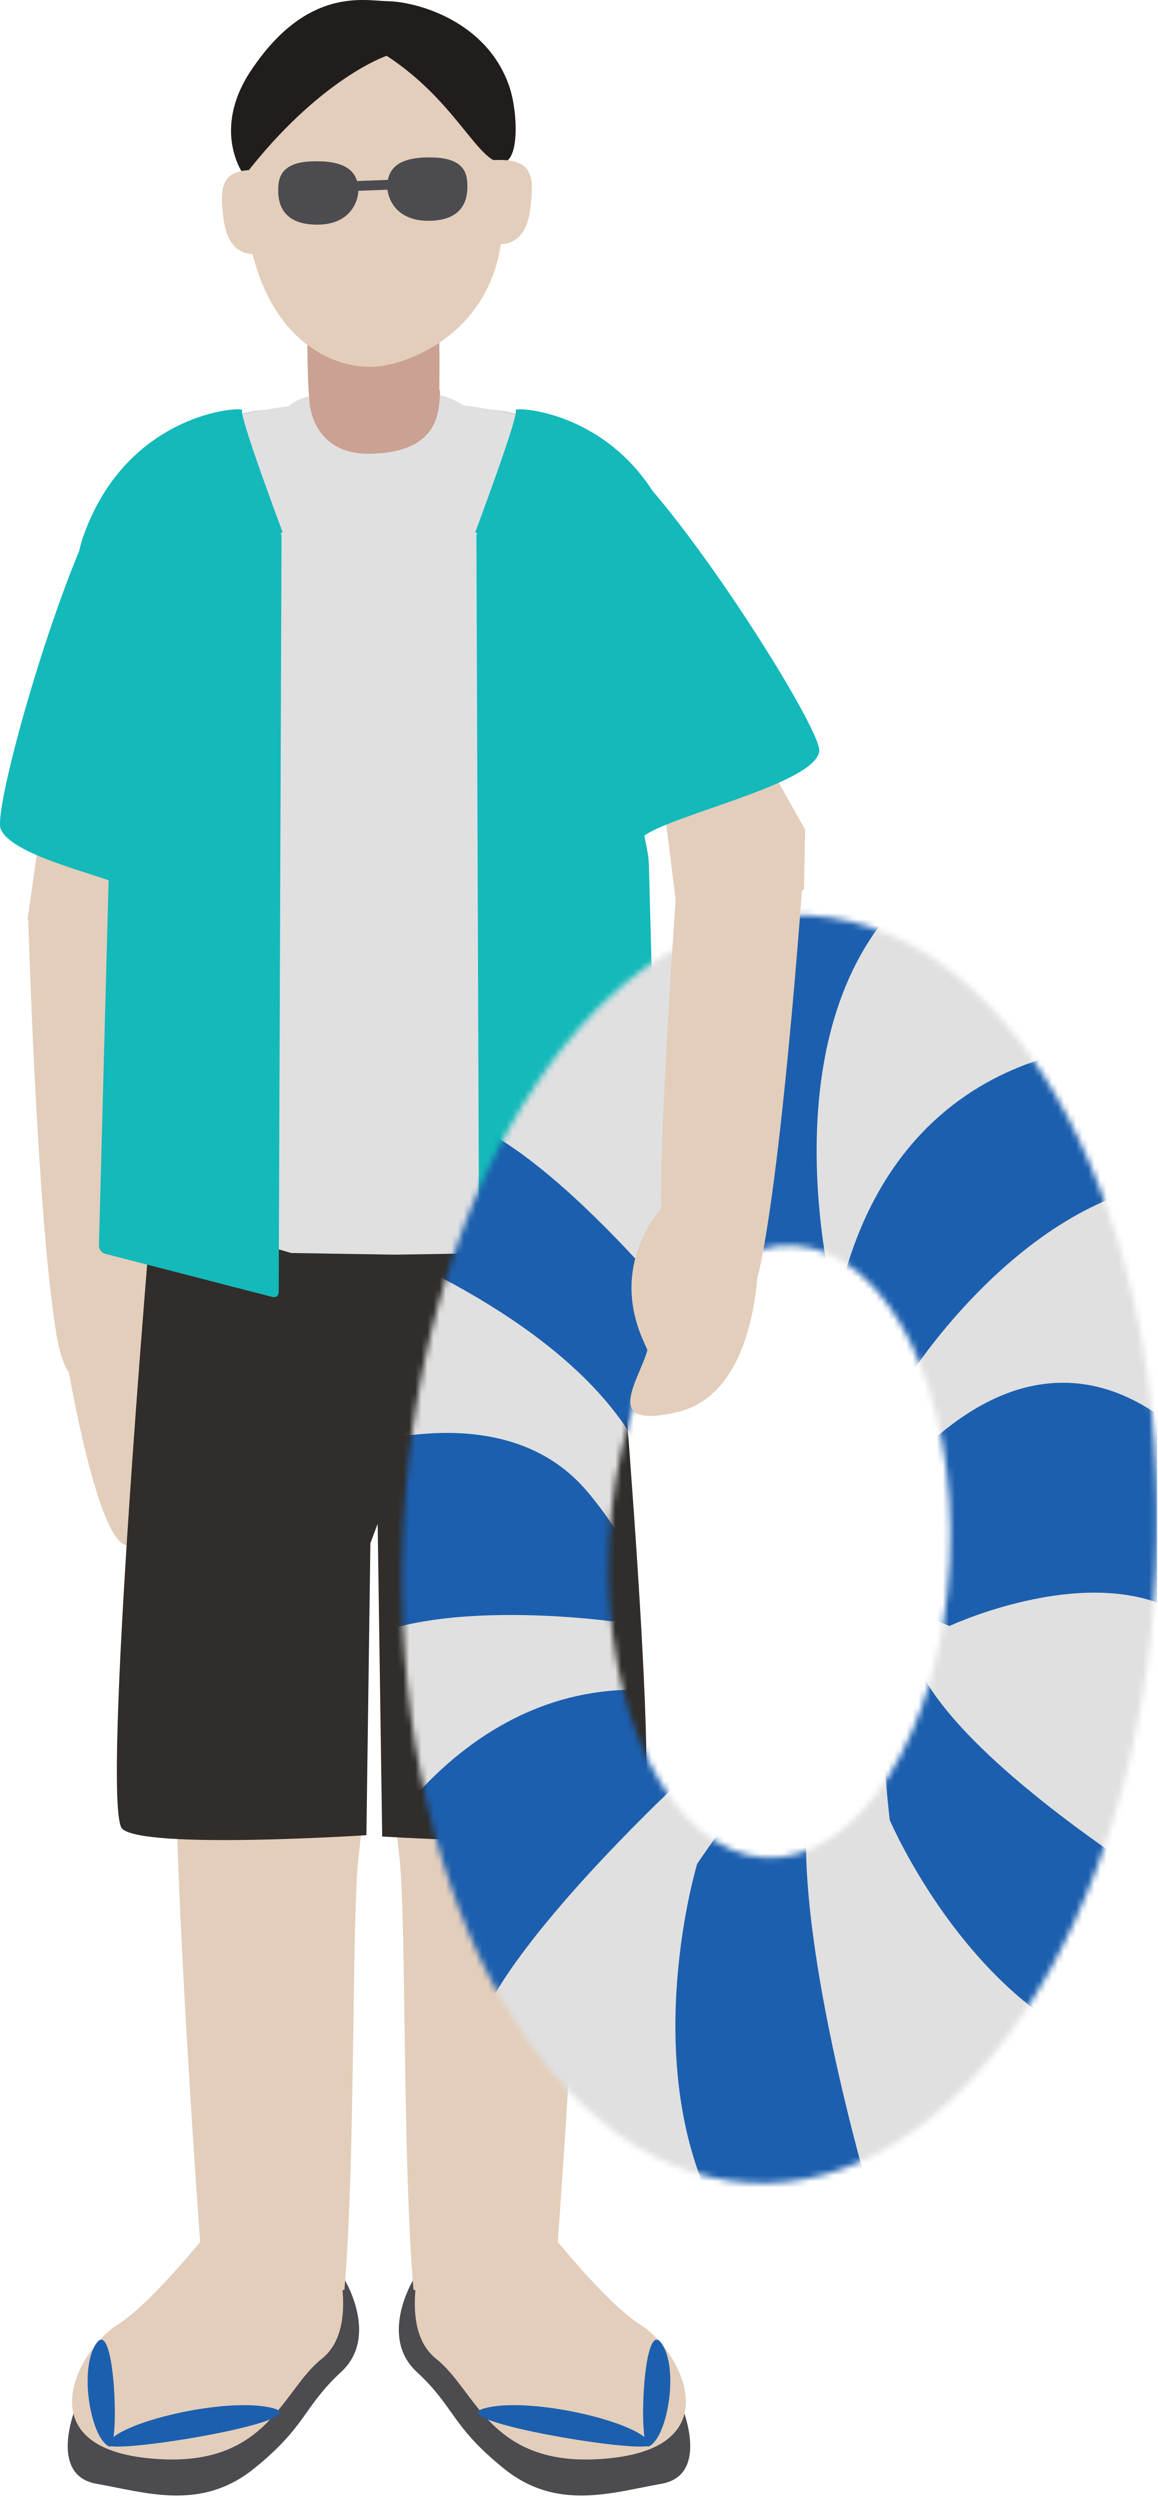<svg width="191" height="412" viewBox="0 0 191 412" fill="none" xmlns="http://www.w3.org/2000/svg">
<g clip-path="url(#clip0_714_39418)">
<path d="M12.568 396.537C12.568 396.537 7.777 407.916 15.921 409.353C24.066 410.791 33.168 413.904 41.911 406.838C50.654 399.771 49.936 396.777 56.283 390.909C62.631 385.04 56.763 375.578 56.763 375.578L12.568 396.537Z" fill="#4B4B50"/>
<path d="M112.446 396.537C112.446 396.537 117.237 407.916 109.092 409.353C100.948 410.791 91.845 413.904 83.103 406.838C74.359 399.771 75.078 396.777 68.73 390.909C62.383 385.04 68.251 375.578 68.251 375.578L112.446 396.537Z" fill="#4B4B50"/>
<path d="M54.695 369.179C54.695 369.179 59.906 383.349 53.077 388.753C46.247 394.158 44.09 407.304 24.141 405.112C4.192 402.921 13.178 387 19.289 383.202C25.399 379.404 35.644 366.258 35.644 366.258L54.695 369.179Z" fill="#E3CEBB"/>
<path d="M70.318 369.179C70.318 369.179 65.107 383.349 71.936 388.753C78.766 394.158 80.922 407.304 100.871 405.112C120.821 402.921 111.834 387 105.724 383.202C99.614 379.404 89.369 366.258 89.369 366.258L70.318 369.179Z" fill="#E3CEBB"/>
<path d="M50.731 51.837C50.731 51.837 50.403 67.487 51.731 69.166C53.059 70.845 72.535 75.121 72.472 72.781C72.278 65.683 73.021 48.608 71.493 51.199C69.965 53.789 50.731 51.837 50.731 51.837Z" fill="#CAA193"/>
<path d="M66.687 78.921C78.955 93.916 76.058 165.627 65.589 177.748C55.121 189.869 25.289 166.718 25.289 166.718C25.289 166.718 28.79 91.946 31.166 77.908C33.541 63.871 54.419 63.925 66.687 78.921Z" fill="#D1D2D8"/>
<path d="M58.325 78.921C46.057 93.916 48.955 165.627 59.424 177.748C69.892 189.869 99.724 166.718 99.724 166.718C99.724 166.718 96.222 91.946 93.847 77.908C91.472 63.871 70.594 63.925 58.325 78.921Z" fill="#D1D2D8"/>
<path d="M59.391 4.559C59.391 4.559 39.24 7.715 40.328 32.172C41.382 55.859 55.4 61.754 63.498 60.229C71.717 58.683 85.914 50.439 82.332 29.626C81.104 22.487 83.639 4.584 59.391 4.559Z" fill="#E3CEBB"/>
<path d="M63.774 9.194C63.774 9.194 52.768 12.86 40.307 28.977C40.307 28.977 34.684 21.696 41.403 11.618C50.675 -2.288 60.163 0.144 63.869 0.192C68.738 0.256 80.431 3.47 84.056 14.409C85.484 18.721 85.828 28.036 82.012 26.695C78.245 25.371 74.481 16.187 63.774 9.194Z" fill="#211D1D"/>
<path d="M77.088 30.907C77.079 32.119 76.807 33.49 75.869 34.558C74.93 35.626 73.324 36.391 70.644 36.39C67.889 36.388 66.19 35.404 65.184 34.2C64.178 32.997 63.864 31.574 63.876 30.695C63.901 29.023 64.51 27.784 65.783 26.991C67.056 26.199 68.993 25.852 71.673 25.962C74.352 26.073 75.71 26.87 76.395 27.858C77.081 28.847 77.095 30.028 77.088 30.907Z" fill="#4B4B50" stroke="#211D1D" stroke-width="0.002"/>
<path d="M64.71 67.214C64.71 67.214 71.958 208.768 71.299 210.419C70.64 212.07 31.977 209.782 29.143 208.452C22.752 205.455 26.221 94.849 27.815 76.499C28.694 66.388 63.612 64.738 64.71 67.214Z" fill="#E0E0E1"/>
<path d="M60.303 67.214C60.303 67.214 55.644 158.22 54.136 195.143C53.763 204.27 53.584 210.092 53.714 210.419C54.373 212.07 93.037 209.782 95.87 208.452C102.262 205.455 98.793 94.849 97.198 76.499C96.32 66.388 61.4 64.738 60.303 67.214Z" fill="#E0E0E1"/>
<path d="M52.334 37.026C49.654 37.028 48.048 36.263 47.11 35.195C46.171 34.127 45.9 32.755 45.891 31.544C45.884 30.665 45.898 29.484 46.583 28.495C47.269 27.506 48.626 26.71 51.306 26.599C53.986 26.488 55.922 26.836 57.195 27.628C58.468 28.421 59.077 29.659 59.101 31.331C59.114 32.211 58.8 33.634 57.794 34.837C56.788 36.041 55.089 37.025 52.334 37.026Z" fill="#4B4B50" stroke="#211D1D" stroke-width="0.002"/>
<path d="M54.645 64.576C50.927 64.99 48.15 66.108 47.524 67.117C41.058 77.534 49.806 105.068 60.534 111.129C61.605 112.08 62.69 112.493 63.679 112.161C75.16 108.304 80.716 82.349 77.595 68.35C77.145 66.331 71.436 63.468 64.183 65.23C60.818 64.35 57.462 64.262 54.645 64.576Z" fill="#E0E0E1"/>
<path d="M58.934 30.64L64.824 30.422Z" fill="#4B4B50"/>
<path d="M58.934 30.64L64.824 30.422" stroke="#4B4B50" stroke-width="1.613" stroke-miterlimit="10" stroke-linejoin="round"/>
<path d="M79.963 26.506L79.932 39.758C79.932 39.758 86.491 42.705 87.487 34.28C88.155 28.637 87.946 25.643 79.963 26.506Z" fill="#E3CEBB"/>
<path d="M44.37 28.15L44.402 41.402C44.402 41.402 37.843 44.349 36.846 35.924C36.179 30.281 36.388 27.288 44.37 28.15Z" fill="#E3CEBB"/>
<path d="M50.989 65.1C50.94 68.379 52.64 74.987 61.168 74.785C72.085 74.527 72.42 68.322 72.581 64.69C72.743 61.059 51.038 61.821 50.989 65.1Z" fill="#CAA193"/>
<path d="M28.528 191.058C28.541 191.006 28.548 190.954 28.561 190.902L27.113 192.073L28.528 191.058Z" fill="#101113"/>
<path d="M96.485 191.058C96.472 191.006 96.466 190.954 96.453 190.902L97.901 192.073L96.485 191.058Z" fill="#101113"/>
<path d="M60.463 276.925C60.413 283.207 60.191 297.96 59.21 305.419C57.943 315.054 58.713 354.804 56.812 377.377C56.812 377.377 51.437 378.708 43.197 378.899C34.958 379.089 33.29 373.337 33.29 373.337C33.29 373.337 26.125 277.864 30.201 273.782C34.276 269.7 30.93 256.844 30.676 273.07C30.422 289.296 28.533 245.84 28.533 245.84L60.478 273.981C60.478 273.981 60.478 275.093 60.463 276.925Z" fill="#E3CEBB"/>
<path d="M64.55 276.925C64.6 283.207 64.821 297.96 65.803 305.419C67.07 315.054 66.299 354.804 68.201 377.377C68.201 377.377 73.576 378.708 81.815 378.899C90.055 379.089 91.723 373.337 91.723 373.337C91.723 373.337 98.888 277.864 94.812 273.782C90.736 269.7 94.083 256.844 94.337 273.07C94.59 289.296 96.48 245.84 96.48 245.84L64.535 273.981C64.535 273.981 64.535 275.093 64.55 276.925Z" fill="#E3CEBB"/>
<path d="M4.66 151.406C4.66 151.406 5.996 198.986 9.207 219.328C12.42 239.669 22.707 216.542 25.205 215.828C27.703 215.114 25.18 145.875 25.18 145.875L4.66 151.406Z" fill="#E3CEBB"/>
<path d="M25.134 213.977C25.134 213.977 36.128 223.391 29.888 237.613C23.648 251.836 28.551 233.207 28.997 238.014C29.442 242.822 27.214 250.834 21.865 254.44C16.517 258.045 10.871 223.391 10.871 223.391L25.134 213.977Z" fill="#E3CEBB"/>
<path fill-rule="evenodd" clip-rule="evenodd" d="M105.703 301.612C109.48 298.158 100.592 199.848 100.592 199.848L75.847 206.61L65.117 206.782L48.037 206.509L24.981 199.848C24.981 199.848 16.59 297.951 20.156 301.397C23.723 304.845 60.434 302.458 60.434 302.458L61.093 254.329L62.291 251.134L63.037 302.674C63.037 302.674 101.924 305.066 105.703 301.612Z" fill="#302D2A"/>
<path d="M39.945 67.614C40.563 66.934 21.161 67.574 13.786 88.263C6.411 108.951 46.62 87.731 46.62 87.731C46.62 87.731 39.326 68.293 39.945 67.614Z" fill="#14B9BA"/>
<path d="M85.058 67.614C84.439 66.934 103.842 67.574 111.216 88.263C118.591 108.951 78.383 87.731 78.383 87.731C78.383 87.731 85.677 68.293 85.058 67.614Z" fill="#14B9BA"/>
<path d="M18.034 403.213C14.947 401.915 12.905 390.257 15.964 386.118C19.024 381.978 19.744 403.933 18.034 403.213Z" fill="#1C5FAE"/>
<path d="M106.98 403.213C110.066 401.915 112.109 390.257 109.05 386.118C105.991 381.978 105.271 403.933 106.98 403.213Z" fill="#1C5FAE"/>
<path d="M17.807 402.841C18.643 399.391 37.47 394.845 45.085 396.908C52.7 398.971 17.344 404.752 17.807 402.841Z" fill="#1C5FAE"/>
<path d="M107.207 402.841C106.371 399.391 87.544 394.845 79.928 396.908C72.313 398.971 107.67 404.752 107.207 402.841Z" fill="#1C5FAE"/>
<path d="M4.537 151.549L7.537 130.555L18.222 138.802L19.534 155.673L4.537 151.549Z" fill="#E3CEBB"/>
<path d="M19.037 79.39C11.28 89.051 -1.417 133.31 0.129 136.681C2.611 142.091 22.556 145.063 24.272 148.258C25.986 151.451 30.551 94.421 30.551 94.421C30.551 94.421 24.021 73.184 19.037 79.39Z" fill="#14B9BA"/>
<path d="M18.208 140.429L26.624 96.339C26.732 95.772 27.254 95.136 27.789 94.919L45.468 87.759C46.004 87.542 46.436 87.835 46.434 88.412L45.971 212.977C45.969 213.555 45.514 213.906 44.954 213.762L17.302 206.626C16.743 206.482 16.302 205.896 16.317 205.319L17.985 142.501C18 141.924 18.1 140.996 18.208 140.429Z" fill="#14B9BA"/>
<path d="M106.805 140.429L98.39 96.339C98.282 95.772 97.76 95.136 97.224 94.919L79.546 87.759C79.01 87.542 78.578 87.835 78.58 88.412L79.043 212.977C79.046 213.555 79.501 213.906 80.06 213.762L107.712 206.626C108.272 206.482 108.712 205.896 108.697 205.319L107.029 142.501C107.014 141.924 106.914 140.996 106.805 140.429Z" fill="#14B9BA"/>
<mask id="mask0_714_39418" style="mask-type:alpha" maskUnits="userSpaceOnUse" x="66" y="150" width="125" height="210">
<path d="M66.537 251.423C63.654 309.091 89.112 357.585 123.385 359.734C157.657 361.884 187.767 316.876 190.651 259.208C193.534 201.541 168.098 153.048 133.826 150.898C99.553 148.749 69.42 193.756 66.537 251.423ZM100.5 253.955C101.892 226.105 115.603 204.313 131.107 205.286C146.61 206.258 158.04 229.628 156.648 257.477C155.256 285.327 141.567 307.121 126.064 306.148C110.561 305.175 99.107 281.805 100.5 253.955Z" fill="#D1D2D8"/>
</mask>
<g mask="url(#mask0_714_39418)">
<rect x="40.324" y="124.191" width="179.032" height="254.839" fill="#E0E0E1"/>
<path d="M59.021 204.309C59.021 204.309 91.677 216.164 104.25 236.827C116.823 257.49 114.602 218.765 114.602 218.765C114.602 218.765 81.133 176.423 66.692 184.552C53.945 191.727 59.021 204.309 59.021 204.309Z" fill="#1C5FAE"/>
<path d="M52.426 240.454C52.426 240.454 81.943 227.745 97.067 246.057C112.19 264.37 101.042 267.234 101.042 267.234C101.042 267.234 63.343 261.911 53.471 275.026C43.598 288.142 52.426 240.454 52.426 240.454Z" fill="#1C5FAE"/>
<path d="M59.59 308.559C59.59 308.559 74.948 277.57 106.046 278.501C137.144 279.433 114.64 291.25 114.64 291.25C114.64 291.25 75.467 326.863 77.79 340.578C80.114 354.293 59.59 308.559 59.59 308.559Z" fill="#1C5FAE"/>
<path d="M146.757 299.97C146.757 299.97 159.747 330.418 184.159 338.483C208.572 346.548 202.032 317.316 202.032 317.316C202.032 317.316 163.433 295.136 152.606 276.911C141.78 258.686 146.757 299.97 146.757 299.97Z" fill="#1C5FAE"/>
<path d="M114.981 307.209C114.981 307.209 105.307 339.169 117.762 364.031C130.217 388.893 143.75 362.848 143.75 362.848C143.75 362.848 129.933 316.785 133.538 295.27C137.144 273.755 114.981 307.209 114.981 307.209Z" fill="#1C5FAE"/>
<path d="M156.618 267.973C156.618 267.973 184.014 255.164 198.491 268.69C212.968 282.216 200.301 242.353 200.301 242.353C200.301 242.353 181.453 214.314 155.054 236.318C128.654 258.322 156.618 267.973 156.618 267.973Z" fill="#1C5FAE"/>
<path d="M150.49 226.107C150.49 226.107 171.551 193.366 199.271 194.563C226.99 195.762 189.727 172.214 189.727 172.214C189.727 172.214 149.087 168.233 138.426 213.467C127.765 258.702 150.49 226.107 150.49 226.107Z" fill="#1C5FAE"/>
<path d="M137.791 215.317C137.791 215.317 127.298 176.711 144.944 152.736C162.589 128.762 123.288 147.699 123.288 147.699C123.288 147.699 95.837 181.501 121.504 218.407C147.172 255.315 137.791 215.317 137.791 215.317Z" fill="#1C5FAE"/>
</g>
<path d="M132.752 140.194C132.752 140.194 129.556 187.684 125.55 207.885C121.545 228.086 112.171 204.573 109.703 203.762C107.235 202.951 112.466 133.863 112.466 133.863L132.752 140.194Z" fill="#E3CEBB"/>
<path d="M110.779 197.316C110.779 197.316 99.816 206.768 106.103 220.969C112.39 235.171 107.425 216.558 106.995 221.367C106.565 226.176 97.976 235.975 111.773 232.712C125.569 229.449 125.072 206.685 125.072 206.685L110.779 197.316Z" fill="#E3CEBB"/>
<path d="M132.602 146.623L132.802 136.744L127.521 127.344L109.066 129.181L111.676 150.231L132.602 146.623Z" fill="#E3CEBB"/>
<path d="M100.818 74.215C110.988 81.293 135.663 120.167 135.131 123.837C134.278 129.727 106.103 135.241 105.359 138.789C104.616 142.337 94.016 91.884 94.016 91.884C94.016 91.884 94.285 69.669 100.818 74.215Z" fill="#14B9BA"/>
</g>
<defs>
<clipPath id="clip0_714_39418">
<rect width="190.873" height="411.29" fill="white"/>
</clipPath>
</defs>
</svg>
